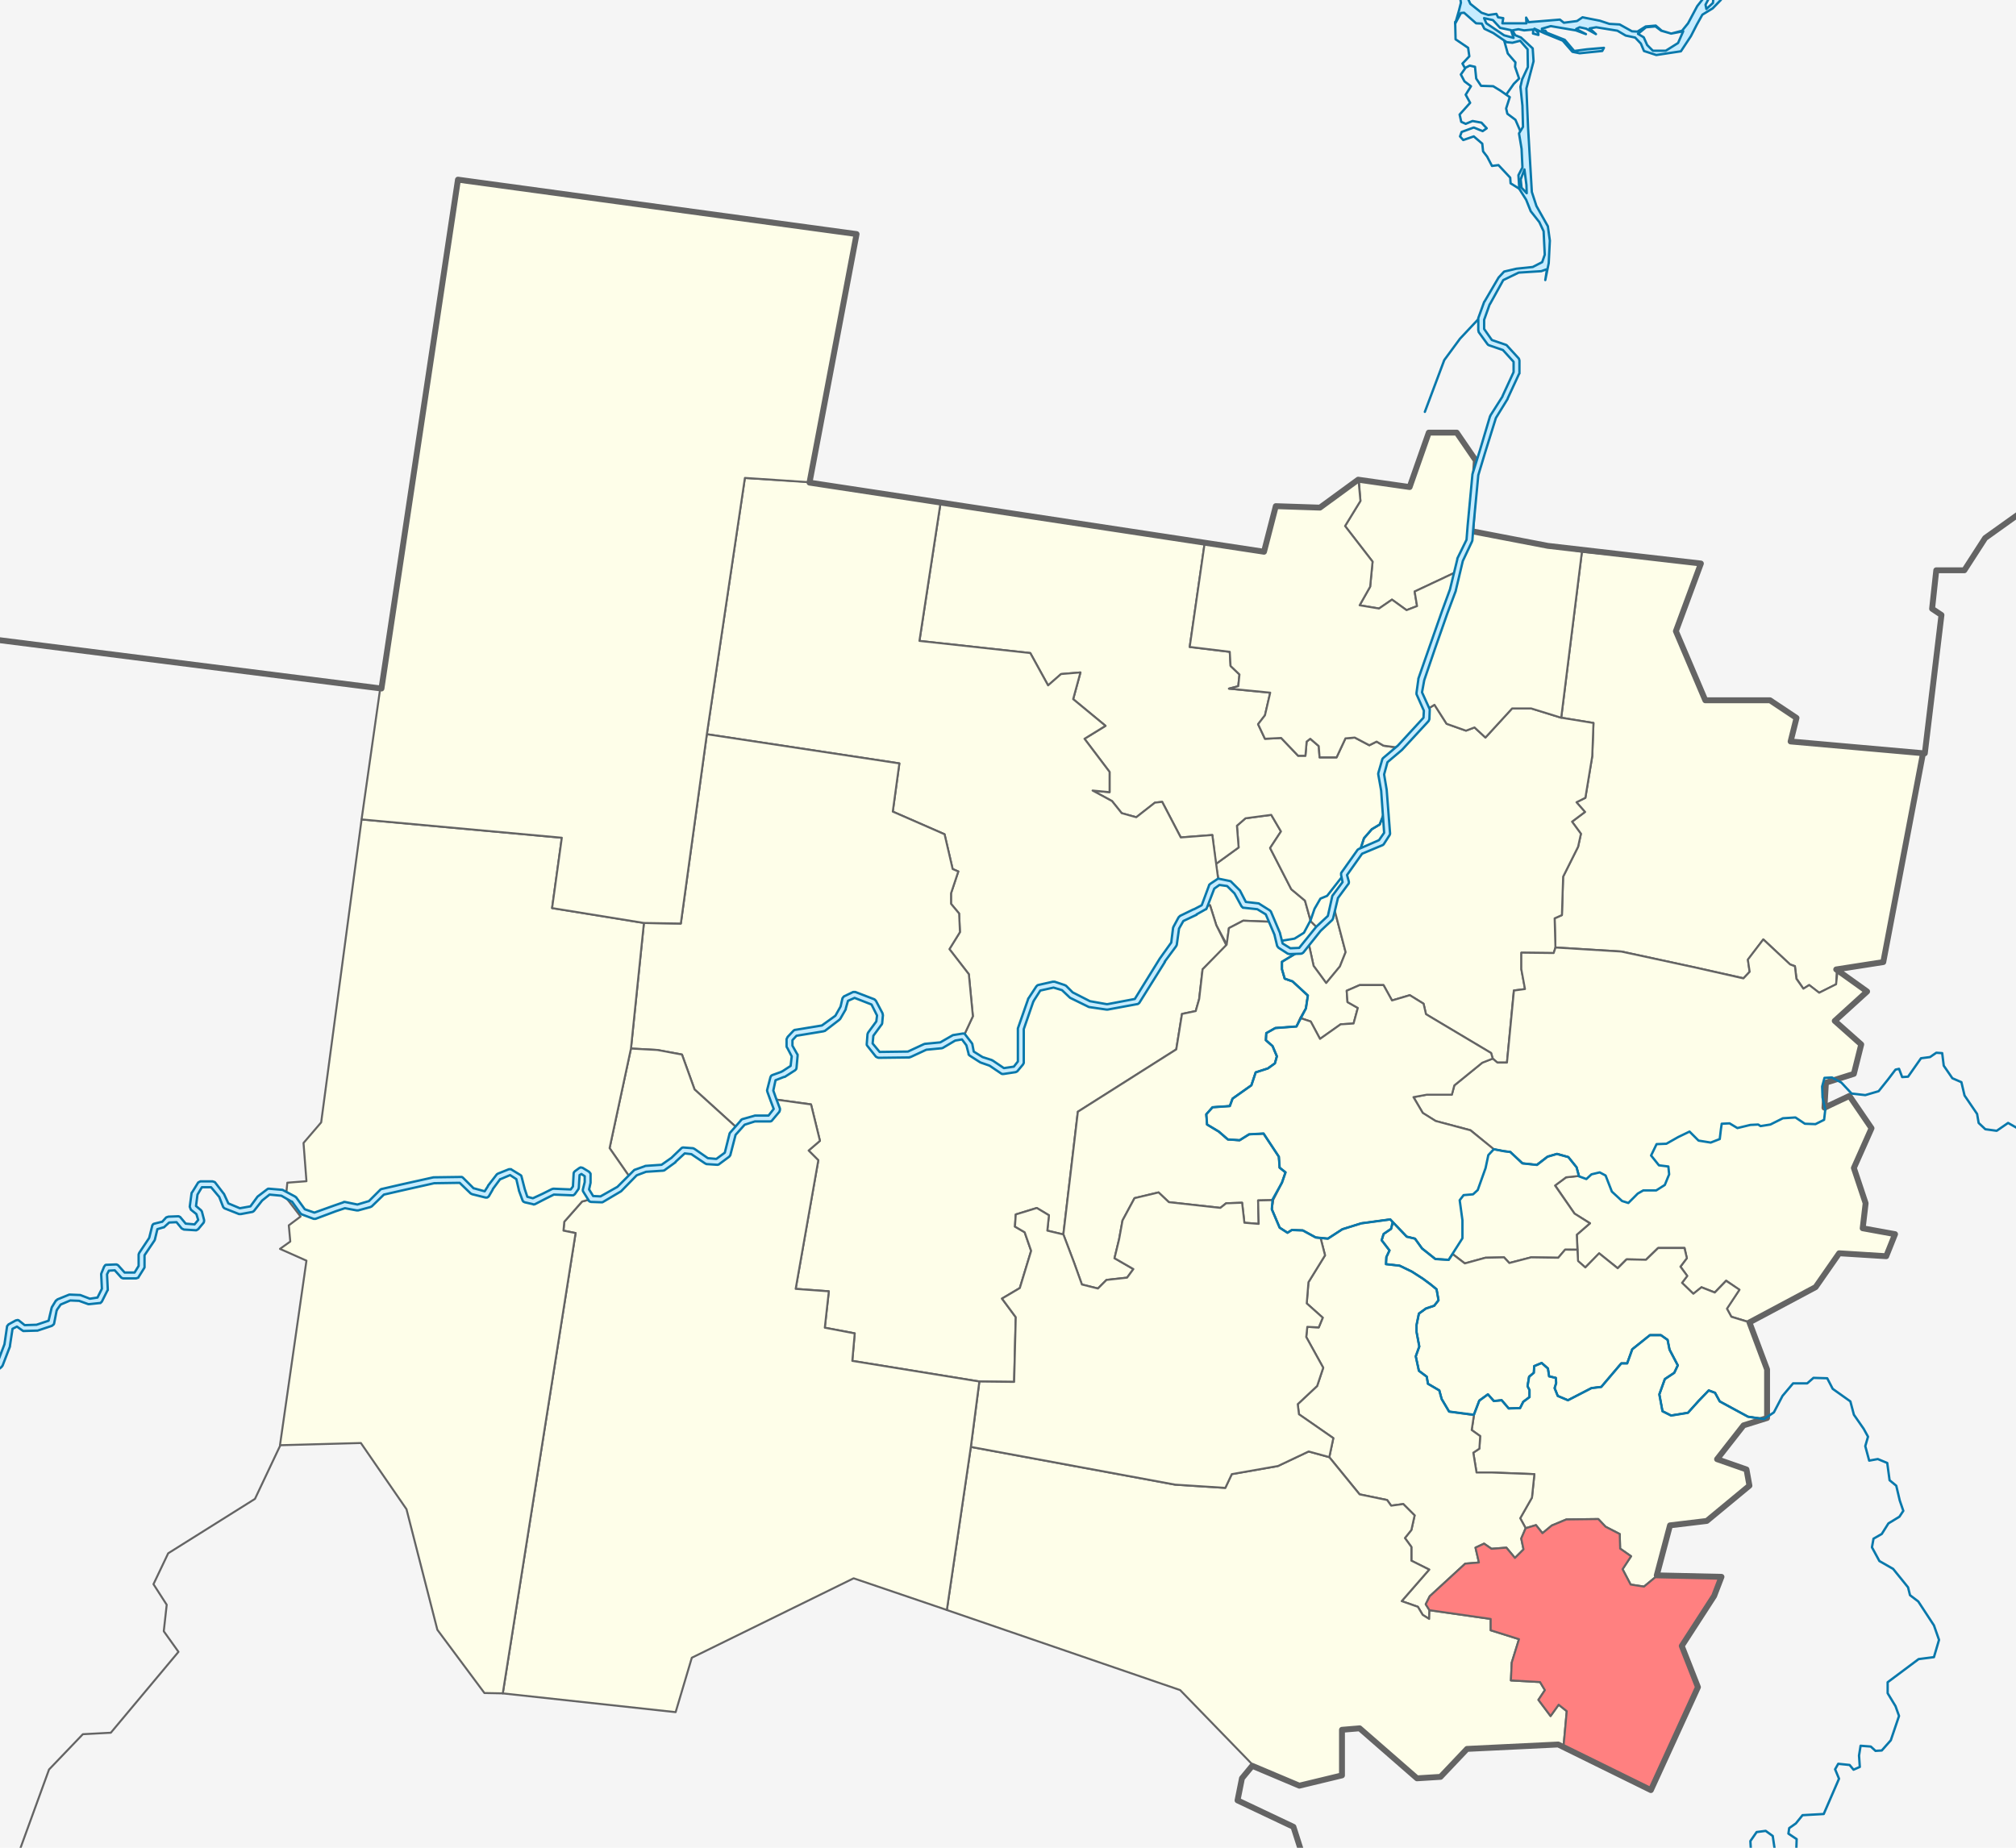 <?xml version="1.0" encoding="UTF-8" standalone="no"?>
<!-- Created with Inkscape (http://www.inkscape.org/) -->
<svg
   xmlns:dc="http://purl.org/dc/elements/1.1/"
   xmlns:cc="http://creativecommons.org/ns#"
   xmlns:rdf="http://www.w3.org/1999/02/22-rdf-syntax-ns#"
   xmlns:svg="http://www.w3.org/2000/svg"
   xmlns="http://www.w3.org/2000/svg"
   xmlns:sodipodi="http://sodipodi.sourceforge.net/DTD/sodipodi-0.dtd"
   xmlns:inkscape="http://www.inkscape.org/namespaces/inkscape"
   width="171.32"
   height="157.05"
   id="svg2"
   version="1.1"
   inkscape:version="0.46"
   sodipodi:docname="Location of Verkhnevarzhenskoye Settlement (Velikoustyugsky District, Vologda Oblast).svg"
   sodipodi:version="0.32"
   inkscape:output_extension="org.inkscape.output.svg.inkscape">
  <defs
     id="defs4" />
  <sodipodi:namedview
     id="base"
     pagecolor="#ffffff"
     bordercolor="#666666"
     borderopacity="1.0"
     inkscape:pageopacity="0"
     inkscape:pageshadow="2"
     inkscape:zoom="5.1419848"
     inkscape:cx="120.12814"
     inkscape:cy="74.623853"
     inkscape:document-units="px"
     inkscape:current-layer="svg2"
     showgrid="false"
     inkscape:window-width="1280"
     inkscape:window-height="938"
     inkscape:window-x="-4"
     inkscape:window-y="-4"
     inkscape:window-maximized="1"
     borderlayer="true" />
  <rect
     id="rect3742"
     width="171.32"
     height="157.05"
     x="0"
     y="3.0517579e-06"
     style="fill:#f5f5f5;fill-opacity:1" />
  <path
     sodipodi:nodetypes="ccccccccccccccccc"
     id="path3723"
     d="M -14.458,177.269 L -11.583,176.331 L -9.333,175.394 L -8.333,173.894 L -3.958,173.394 L -1.208,171.519 L 0.667,160.019 L 4.167,150.394 L 7.042,147.394 L 9.417,147.269 L 15.167,140.394 L 13.917,138.644 L 14.167,136.394 L 13.042,134.644 L 14.292,132.019 L 21.667,127.394 L 23.855,122.769"
     style="fill:none;stroke:#646464;stroke-width:0.17;stroke-linecap:round;stroke-linejoin:round;stroke-miterlimit:4;stroke-dasharray:none;stroke-opacity:1" />
  <g
     id="g2431"
     style="fill-rule:evenodd;fill:#fefee9;fill-opacity:1;stroke:#646464;stroke-opacity:1;stroke-width:0.17;stroke-miterlimit:4;stroke-dasharray:none;stroke-linejoin:round;stroke-linecap:round">
    <path
       id="path2666"
       d="m 156.092,82.458 -0.053,1.199 -1.444,0.722 -0.859,-0.653 -0.481,0.309 -0.584,-0.859 -0.138,-1.066 -0.413,-0.138 -2.269,-2.131 -1.306,1.719 0.138,1.031 -0.516,0.55 -4.022,-0.894 -6.36,-1.375 -5.604,-0.344 -0.068,-2.475 0.619,-0.275 0.103,-3.266 1.272,-2.544 0.241,-1.1 -0.756,-1.031 1.1,-0.825 -0.722,-0.825 0.756,-0.378 0.584,-3.541 0.103,-2.819 -2.74,-0.447 1.76,-14.11 10.11,1.002 -2.125,5.75 2.5,5.875 5.5,0 2.25,1.5 -0.5,2 11.25,1 -3.375,17.75 -3.95,0.689 z"
       sodipodi:nodetypes="ccccccccccccccccccccccccccccccccccccc" />
    <path
       id="path3987"
       d="m 108.08,78.348 0.462,1.063 0.233,0.933 0.8,0.5 0.967,-0.033 1.5,-1.867 -0.656,-0.645 -0.486,-1.75 -1.167,-0.972 -1.799,-3.501 0.924,-1.41 -0.827,-1.41 -2.188,0.292 -0.729,0.632 0.146,1.848 -1.945,1.41 0.268,1.531 -0.62,0.389 -0.596,1.647 0.461,-0.066 0.535,1.702 0.899,1.653 0.17,-1.41 1.215,-0.632 2.431,0.097 z"
       sodipodi:nodetypes="ccccccccccccccccccccccccc" />
    <path
       id="path2640"
       d="m 102.829,76.938 -0.487,0.139 -0.767,0.433 -1.2,0.567 -0.433,0.833 -0.2,1.367 -0.967,1.333 -2.167,3.5 -2.533,0.467 -1.5,-0.233 -1.533,-0.767 -0.633,-0.633 -0.867,-0.267 -1.267,0.3 -0.667,1 -0.867,2.5 0,2.833 -0.467,0.567 -1.033,0.167 -1.033,-0.7 -0.8,-0.267 -0.867,-0.567 -0.167,-0.733 -0.512,-0.662 -0.788,0.096 -1.067,0.633 -1.4,0.133 -1.333,0.633 -2.633,0.033 -0.733,-0.9 0.067,-0.833 0.733,-0.967 0.067,-0.7 -0.567,-1.067 -1.6,-0.633 -0.767,0.367 -0.2,0.733 -0.467,0.833 -1.233,0.933 -2.333,0.367 -0.5,0.533 9e-5,0.634 0.433,0.767 -0.098,1.028 -0.894,0.55 -0.83,0.344 -0.304,1.118 0.292,0.672 3.214,0.444 0.756,3.094 -0.963,0.825 0.825,0.825 -1.925,10.933 2.819,0.206 -0.344,3.094 2.544,0.481 -0.206,2.338 10.795,1.754 2.956,0.034 0.138,-5.501 -1.169,-1.581 1.513,-0.894 0.963,-3.163 -0.55,-1.581 -0.825,-0.481 0.069,-1.031 1.788,-0.55 1.031,0.619 -0.138,1.306 1.364,0.325 1.233,-10.429 8.363,-5.3 0.486,-3.014 1.167,-0.243 0.292,-1.021 0.292,-2.528 2.018,-2.042 -0.851,-1.702 -0.535,-1.702 z"
       sodipodi:nodetypes="ccccccccccccccccccccccccccccccccccccccccccccccccccccccccccccccccccccccccccccccc" />
    <path
       id="path2960"
       d="m 108.542,79.411 -0.462,-1.063 -2.431,-0.097 -1.215,0.632 -0.194,1.41 -2.042,2.091 -0.292,2.528 -0.292,1.021 -1.167,0.243 -0.486,3.014 -8.363,5.3 -1.233,10.429 0.893,2.358 0.681,1.896 1.361,0.34 0.729,-0.729 1.75,-0.194 0.535,-0.729 -1.604,-0.924 0.389,-1.604 0.292,-1.604 1.021,-1.896 2.042,-0.486 0.875,0.827 4.376,0.486 0.486,-0.389 1.361,-0.049 0.194,1.702 1.215,0.097 -0.049,-1.993 1.271,-0.029 0.758,-1.486 0.3,-0.867 -0.5,-0.4 -0.067,-0.933 -1.3,-1.967 -1.233,0.067 -0.8,0.5 -1,-0.067 -0.767,-0.667 -1,-0.6 -0.067,-0.867 0.533,-0.6 1.467,-0.1 0.233,-0.633 1.6,-1.133 0.367,-1.1 1.033,-0.333 0.6,-0.433 0.167,-0.6 -0.367,-0.867 -0.567,-0.5 0.033,-0.6 0.767,-0.433 1.8,-0.133 0.33,-0.716 0.47,-0.817 0.167,-1.1 -1.3,-1.2 -0.667,-0.233 -0.233,-0.8 0,-0.633 1.433,-0.867 -0.8,-0.033 -0.8,-0.5 -0.233,-0.933 z"
       sodipodi:nodetypes="cccccccccccccccccccccccccccccccccccccccccccccccccccccccccccccccccc" />
    <path
       id="path2954"
       d="m 113.042,78.011 0.289,-0.975 1.021,3.89 -0.486,1.215 -1.167,1.41 -1.07,-1.459 -0.438,-1.993 0.851,-1.154 1,-0.933 z"
       sodipodi:nodetypes="ccccccccc" />
    <path
       id="path2951"
       d="m 110.375,80.877 0.816,-0.779 0.438,1.993 1.07,1.459 1.167,-1.41 0.486,-1.215 -1.021,-3.89 0.145,-0.825 0.9,-1.2 -0.167,-0.7 1.35,-1.95 0.35,-1.117 0.667,-0.767 0.667,-0.4 0.467,-1.2 -0.1,-1.667 -0.233,-1.433 0.333,-1.167 1.268,-1.049 2.232,-2.451 0.033,-0.8 0.659,-0.409 1.031,1.616 1.65,0.584 0.722,-0.275 0.928,0.859 2.269,-2.475 1.616,0 2.554,0.791 2.74,0.447 -0.103,2.819 -0.584,3.541 -0.756,0.378 0.722,0.825 -1.1,0.825 0.756,1.031 -0.241,1.1 -1.272,2.544 -0.103,3.266 -0.619,0.275 0.068,2.475 -0.137,0.481 -2.75,-0.034 0,1.41 0.309,1.685 -0.956,0.113 -0.583,6.126 -0.827,0 -0.387,-0.333 -0.135,-0.474 -5.535,-3.3 -0.206,-0.894 -1.169,-0.722 -1.513,0.447 -0.722,-1.306 -2.028,0 -1.1,0.481 0.069,0.963 0.877,0.498 -0.361,1.324 -1.1,0.069 -1.753,1.238 -0.791,-1.478 -0.876,-0.292 0.47,-0.817 0.167,-1.1 -1.3,-1.2 -0.667,-0.233 -0.233,-0.8 0,-0.633 1.433,-0.867 z"
       sodipodi:nodetypes="ccccccccccccccccccccccccccccccccccccccccccccccccccccccccccccccccccccccc" />
    <path
       id="path2434"
       d="m 118.977,63.562 -1.268,1.049 -0.333,1.167 0.233,1.433 0.1,1.667 -0.467,1.2 -0.667,0.4 -0.667,0.767 -0.35,1.117 -1.35,1.95 0.167,0.7 -0.9,1.2 -0.433,1.8 -1,0.933 -0.656,-0.645 -0.486,-1.75 -1.167,-0.972 -1.799,-3.501 0.924,-1.41 -0.827,-1.41 -2.188,0.292 -0.729,0.632 0.146,1.848 -1.945,1.41 -0.288,-2.466 -2.682,0.206 -1.581,-3.025 -0.619,0.069 -1.581,1.238 -1.238,-0.344 -0.825,-1.031 -1.65,-0.894 1.444,0.138 0,-1.719 -2.132,-2.819 1.788,-1.1 -2.75,-2.269 0.619,-2.269 -1.65,0.138 -1.1,0.963 -1.513,-2.75 -9.42,-1.031 1.788,-11.689 22.45,3.369 -1.272,8.835 3.404,0.413 0.069,1.203 0.756,0.722 -0.103,0.997 -0.791,0.206 3.507,0.344 -0.447,1.925 -0.584,0.756 0.584,1.238 1.375,-0.069 1.444,1.513 0.619,0 0.103,-1.203 0.309,-0.241 0.722,0.619 0.069,0.963 1.444,0 0.756,-1.616 0.791,-0.069 1.238,0.653 0.619,-0.309 0.584,0.344 1.408,0.188 z"
       sodipodi:nodetypes="cccccccccccccccccccccccccccccccccccccccccccccccccccccccccccccccccccc" />
    <path
       id="path2484"
       d="m 124.876,45.911 0.166,-0.767 0.375,-6 -1.625,-2.375 -2.375,0 -1.625,4.625 -4.32,-0.607 0.138,1.788 -1.306,2.132 2.338,3.025 -0.206,2.131 -0.894,1.581 1.65,0.275 1.1,-0.756 1.238,0.894 0.894,-0.344 -0.206,-1.238 3.507,-1.65 0.352,-1.048 0.8,-1.667 z"
       sodipodi:nodetypes="cccccccccccccccccccc" />
    <path
       id="path2556"
       d="m 115.445,40.778 -3.278,2.366 -3.75,-0.125 -1,3.875 -5.043,-0.744 -1.272,8.835 3.404,0.413 0.069,1.203 0.756,0.722 -0.103,0.997 -0.791,0.206 3.507,0.344 -0.447,1.925 -0.584,0.756 0.584,1.238 1.375,-0.069 1.444,1.513 0.619,0 0.103,-1.203 0.309,-0.241 0.722,0.619 0.069,0.963 1.444,0 0.756,-1.616 0.791,-0.069 1.238,0.653 0.619,-0.309 0.584,0.344 1.408,0.188 2.232,-2.451 0.033,-0.8 0.659,-0.409 1.031,1.616 1.65,0.584 0.722,-0.275 0.928,0.859 2.269,-2.475 1.616,0 2.554,0.791 1.76,-14.11 -2.89,-0.498 -6.5,-1.25 -0.166,0.767 -0.8,1.667 -0.352,1.048 -3.507,1.65 0.206,1.238 -0.894,0.344 -1.238,-0.894 -1.1,0.756 -1.65,-0.275 0.894,-1.581 0.206,-2.131 -2.338,-3.025 1.306,-2.132 -0.165,-1.797 z"
       sodipodi:nodetypes="cccccccccccccccccccccccccccccccccccccccccccccccccccccccc" />
    <path
       d="M 149.844 79.844 L 148.531 81.562 L 148.688 82.594 L 148.156 83.156 L 144.156 82.25 L 137.781 80.875 L 132.188 80.531 L 132.031 81 L 129.281 80.969 L 129.281 82.375 L 129.594 84.062 L 128.656 84.188 L 128.062 90.312 L 127.25 90.312 L 126.844 89.969 L 125.969 90.312 L 123.594 92.25 L 123.375 93.031 L 121.25 93.031 L 120.125 93.25 L 120.906 94.594 L 122 95.281 L 124.969 96.062 L 126.938 97.688 L 127.812 97.844 L 128.344 97.906 L 129.375 98.875 L 130.594 99 L 131.5 98.312 L 132.312 98.062 L 133.281 98.344 L 133.969 99.219 L 134.188 99.938 L 133.094 100.062 L 132.156 100.75 L 133.812 103.156 L 135.125 103.969 L 134 104.938 L 134.062 106.219 L 134.094 107.188 L 134.719 107.719 L 135.906 106.531 L 137.469 107.781 L 138.219 107.031 L 139.875 107.062 L 140.906 106.062 L 143.156 106.062 L 143.344 106.938 L 142.812 107.656 L 143.375 108.438 L 142.938 109.031 L 143.906 109.969 L 144.594 109.406 L 145.719 109.844 L 146.688 108.844 L 147.812 109.625 L 146.75 111.219 L 147.125 111.906 L 148.75 112.406 L 154.281 109.406 L 156.281 106.531 L 160.281 106.781 L 161.031 104.906 L 158.281 104.406 L 158.531 102.281 L 157.531 99.281 L 159.031 95.906 L 157.156 93.156 L 155.094 94.312 L 155.031 94.156 L 155.156 92.031 L 157.531 91.281 L 158.156 88.781 L 155.906 86.781 L 158.656 84.281 L 156.156 82.531 L 156.031 83.656 L 154.594 84.375 L 153.75 83.719 L 153.25 84.031 L 152.656 83.188 L 152.531 82.125 L 152.125 81.969 L 149.844 79.844 z "
       id="path2632" />
    <path
       id="path2562"
       d="m 134.185,99.948 -1.101,0.114 -0.938,0.7 1.653,2.382 1.313,0.827 -1.118,0.972 0.056,1.273 -1.044,-0.006 -0.584,0.688 -2.303,-0.034 -1.856,0.481 -0.447,-0.481 -1.581,0.034 -1.753,0.481 -1.031,-0.791 -0.339,0.489 -1.133,-0.067 -1.133,-0.9 -0.6,-0.833 -0.7,-0.167 -1.177,-1.225 -0.223,-0.242 -2.467,0.333 -1.6,0.5 -1.233,0.8 -0.619,-0.058 -0.414,-0.042 -1.1,-0.6 -0.933,-0.033 -0.367,0.233 -0.667,-0.433 -0.667,-1.567 0.109,-0.78 0.758,-1.486 0.3,-0.867 -0.5,-0.4 -0.067,-0.933 -1.3,-1.967 -1.233,0.067 -0.8,0.5 -1,-0.067 -0.767,-0.667 -1,-0.6 -0.067,-0.867 0.533,-0.6 1.467,-0.1 0.233,-0.633 1.6,-1.133 0.367,-1.1 1.033,-0.333 0.6,-0.433 0.167,-0.6 -0.367,-0.867 -0.567,-0.5 0.033,-0.6 0.767,-0.433 1.8,-0.133 0.33,-0.716 0.876,0.292 0.791,1.478 1.753,-1.238 1.1,-0.069 0.361,-1.324 -0.877,-0.498 -0.069,-0.963 1.1,-0.481 2.028,0 0.722,1.306 1.513,-0.447 1.169,0.722 0.206,0.894 5.535,3.3 0.135,0.474 -0.891,0.351 -2.372,1.925 -0.206,0.791 -2.132,0 -1.135,0.206 0.791,1.341 1.1,0.688 2.957,0.791 1.981,1.609 0.867,0.167 0.533,0.067 1.033,0.967 1.233,0.133 0.9,-0.7 0.8,-0.233 0.967,0.267 0.7,0.867 0.21,0.738 z"
       sodipodi:nodetypes="ccccccccccccccccccccccccccccccccccccccccccccccccccccccccccccccccccccccccccccccccccccccccccc" />
    <path
       id="path2568"
       d="m 150.167,120.519 -0.213,0.096 -1.412,-0.204 -2.4,-1.3 -0.4,-0.733 -0.533,-0.2 -0.867,0.9 -0.9,1 -1.433,0.233 -0.733,-0.367 -0.267,-1.433 0.467,-1.3 0.8,-0.533 0.3,-0.633 -0.7,-1.333 -0.167,-0.833 -0.567,-0.4 -0.933,0 -1.5,1.2 -0.433,1.2 -0.5,0 -1.7,2 -0.833,0.1 -2,1.033 -0.867,-0.367 -0.267,-0.667 0.133,-0.433 -0.033,-0.433 -0.567,-0.133 -0.1,-0.667 -0.533,-0.467 -0.633,0.267 -0.033,0.567 -0.4,0.333 -0.133,0.8 0.167,0.333 0,0.6 -0.533,0.4 -0.267,0.533 -0.967,0.033 -0.6,-0.7 -0.667,0.067 -0.5,-0.567 -0.733,0.533 -0.453,1.231 -2.114,-0.298 -0.633,-1.067 -0.2,-0.733 -0.967,-0.567 -0.1,-0.6 -0.667,-0.5 -0.267,-1.233 0.3,-0.833 -0.233,-1.233 0,-0.6 0.2,-0.967 0.6,-0.433 0.7,-0.233 0.367,-0.467 -0.167,-0.933 -0.533,-0.433 -0.633,-0.467 -0.933,-0.6 -1.033,-0.5 -1.167,-0.133 0.033,-0.6 0.267,-0.567 -0.667,-0.867 0.167,-0.533 0.633,-0.433 0.156,-0.558 1.177,1.225 0.7,0.167 0.6,0.833 1.133,0.9 1.133,0.067 0.339,-0.489 1.031,0.791 1.753,-0.481 1.581,-0.034 0.447,0.481 1.856,-0.481 2.303,0.034 0.584,-0.688 1.044,0.006 0.056,0.957 0.619,0.55 1.169,-1.203 1.581,1.272 0.756,-0.756 1.65,0.034 1.031,-0.997 2.235,0 0.206,0.859 -0.55,0.722 0.584,0.791 -0.447,0.584 0.963,0.928 0.688,-0.55 1.135,0.447 0.963,-0.997 1.135,0.756 -1.066,1.616 0.378,0.688 1.574,0.479 1.458,3.998 0,4.125 z"
       sodipodi:nodetypes="ccccccccccccccccccccccccccccccccccccccccccccccccccccccccccccccccccccccccccccccccccccccccccccccccccccccccccc" />
    <path
       id="path2574"
       d="m 141.917,129.644 -1.004,4.207 -1.203,0.997 -1.135,-0.172 -0.688,-1.306 0.722,-1.1 -0.928,-0.653 -0.034,-1.238 -1.203,-0.619 -0.619,-0.653 -2.716,0.034 -1.238,0.516 -0.791,0.653 -0.55,-0.688 -0.877,0.265 -0.464,-0.849 0.997,-1.753 0.206,-1.994 -3.61,-0.138 -1.306,0 -0.275,-1.685 0.516,-0.344 0.069,-1.066 -0.722,-0.516 0.192,-1.268 0.453,-1.231 0.733,-0.533 0.5,0.567 0.667,-0.067 0.6,0.7 0.967,-0.033 0.267,-0.533 0.533,-0.4 0,-0.6 -0.167,-0.333 0.133,-0.8 0.4,-0.333 0.033,-0.567 0.633,-0.267 0.533,0.467 0.1,0.667 0.567,0.133 0.033,0.433 -0.133,0.433 0.267,0.667 0.867,0.367 2,-1.033 0.833,-0.1 1.7,-2 0.5,0 0.433,-1.2 1.5,-1.2 0.933,0 0.567,0.4 0.167,0.833 0.7,1.333 -0.3,0.633 -0.8,0.533 -0.467,1.3 0.267,1.433 0.733,0.367 1.433,-0.233 0.9,-1 0.867,-0.9 0.533,0.2 0.4,0.733 2.4,1.3 1.412,0.204 -1.787,0.529 -2.25,2.875 2.5,0.875 0.25,1.375 -3.625,3 -3.125,0.375 z"
       sodipodi:nodetypes="cccccccccccccccccccccccccccccccccccccccccccccccccccccccccccccccccccccccccc" />
    <path
       id="path2570"
       d="m 118.365,103.886 -0.156,0.558 -0.633,0.433 -0.167,0.533 0.667,0.867 -0.267,0.567 -0.033,0.6 1.167,0.133 1.033,0.5 0.933,0.6 0.633,0.467 0.533,0.433 0.167,0.933 -0.367,0.467 -0.7,0.233 -0.6,0.433 -0.2,0.967 0,0.6 0.233,1.233 -0.3,0.833 0.267,1.233 0.667,0.5 0.1,0.6 0.967,0.567 0.2,0.733 0.633,1.067 2.114,0.298 -0.192,1.268 0.722,0.516 -0.069,1.066 -0.516,0.344 0.275,1.685 1.306,0 3.61,0.138 -0.206,1.994 -0.997,1.753 0.464,0.849 -0.375,0.873 0.194,0.924 -0.729,0.729 -0.729,-0.875 -1.264,0.097 -0.632,-0.438 -0.729,0.34 0.292,1.264 -1.167,0.097 -3.014,2.771 -0.34,0.681 0.318,0.503 -0.023,0.744 -0.55,-0.344 -0.413,-0.688 -1.375,-0.481 2.338,-2.682 -1.513,-0.756 0,-1.169 -0.55,-0.756 0.55,-0.688 0.275,-1.238 -0.963,-0.963 -1.031,0.138 -0.344,-0.481 -2.338,-0.481 -2.578,-3.162 0.343,-1.616 -2.922,-2.028 -0.103,-0.859 1.65,-1.547 0.516,-1.547 -1.444,-2.613 0.091,-0.865 0.972,0.049 0.34,-0.827 -1.361,-1.215 0.146,-1.799 1.41,-2.285 -0.379,-1.474 0.619,0.058 1.233,-0.8 1.6,-0.5 2.467,-0.333 0.223,0.242 z"
       sodipodi:nodetypes="cccccccccccccccccccccccccccccccccccccccccccccccccccccccccccccccccccccccccccccccccc" />
    <path
       id="path2612"
       d="m 132.417,148.269 0.451,0.193 0.275,-3.025 -0.688,-0.55 -0.688,0.963 -1.031,-1.375 0.55,-0.825 -0.413,-0.688 -2.475,-0.138 0.069,-1.513 0.619,-1.994 -2.407,-0.756 0,-0.963 -5.203,-0.744 -0.023,0.744 -0.55,-0.344 -0.413,-0.688 -1.375,-0.481 2.338,-2.682 -1.513,-0.756 0,-1.169 -0.55,-0.756 0.55,-0.688 0.275,-1.238 -0.963,-0.963 -1.031,0.138 -0.344,-0.481 -2.338,-0.481 -2.578,-3.162 -1.754,-0.482 -2.613,1.238 -3.919,0.688 -0.55,1.169 -4.263,-0.275 -17.361,-3.207 -2.039,13.86 19.828,6.807 6.188,6.375 3.938,1.75 3.625,-0.875 0,-3.875 1.5,-0.125 4.875,4.25 2,-0.125 2.25,-2.375 7.75,-0.375 z"
       sodipodi:nodetypes="cccccccccccccccccccccccccccccccccccccccccccccc" />
    <path
       id="path2608"
       d="m 140.913,133.851 -0.121,0.043 5.5,0.125 -0.625,1.625 -2.75,4.25 1.375,3.5 -4,8.75 -7.424,-3.682 0.275,-3.025 -0.688,-0.55 -0.688,0.963 -1.031,-1.375 0.55,-0.825 -0.413,-0.688 -2.475,-0.138 0.069,-1.513 0.619,-1.994 -2.407,-0.756 0,-0.963 -5.203,-0.744 -0.318,-0.503 0.34,-0.681 3.014,-2.771 1.167,-0.097 -0.292,-1.264 0.729,-0.34 0.632,0.438 1.264,-0.097 0.729,0.875 0.729,-0.729 -0.194,-0.924 0.375,-0.873 0.877,-0.265 0.55,0.688 0.791,-0.653 1.238,-0.516 2.716,-0.034 0.619,0.653 1.203,0.619 0.034,1.238 0.928,0.653 -0.722,1.1 0.688,1.306 1.135,0.172 1.203,-0.997 z"
       sodipodi:nodetypes="ccccccccccccccccccccccccccccccccccccccccccccc"
       style="fill:#ff8080" />
    <path
       id="path2572"
       d="m 112.223,105.22 0.379,1.474 -1.41,2.285 -0.146,1.799 1.361,1.215 -0.34,0.827 -0.972,-0.049 -0.091,0.865 1.444,2.613 -0.516,1.547 -1.65,1.547 0.103,0.859 2.922,2.028 -0.343,1.616 -1.754,-0.482 -2.613,1.238 -3.919,0.688 -0.55,1.169 -4.263,-0.275 -17.361,-3.207 0.722,-5.559 2.956,0.034 0.138,-5.501 -1.169,-1.581 1.513,-0.894 0.963,-3.163 -0.55,-1.581 -0.825,-0.481 0.069,-1.031 1.788,-0.55 1.031,0.619 -0.138,1.306 1.365,0.325 0.893,2.358 0.681,1.896 1.361,0.34 0.729,-0.729 1.75,-0.194 0.535,-0.729 -1.604,-0.924 0.389,-1.604 0.292,-1.604 1.021,-1.896 2.042,-0.486 0.875,0.827 4.376,0.486 0.486,-0.389 1.361,-0.049 0.194,1.702 1.215,0.097 -0.049,-1.993 1.271,-0.029 -0.109,0.78 0.667,1.567 0.667,0.433 0.367,-0.233 0.933,0.033 1.1,0.6 0.414,0.042 z"
       sodipodi:nodetypes="ccccccccccccccccccccccccccccccccccccccccccccccccccccccccccc" />
    <path
       id="path2558"
       d="m 103.56,74.969 -0.585,0.375 -0.633,1.733 -0.767,0.433 -1.2,0.567 -0.433,0.833 -0.2,1.367 -0.967,1.333 -2.167,3.5 -2.533,0.467 -1.5,-0.233 -1.533,-0.767 -0.633,-0.633 -0.867,-0.267 -1.267,0.3 -0.667,1 -0.867,2.5 0,2.833 -0.467,0.567 -1.033,0.167 -1.033,-0.7 -0.8,-0.267 -0.867,-0.567 -0.167,-0.733 -0.512,-0.662 0.812,-1.742 -0.344,-3.575 -1.65,-2.132 0.894,-1.444 -0.069,-1.581 -0.688,-0.825 0,-0.894 0.619,-1.856 -0.481,-0.206 -0.688,-2.957 -4.401,-1.925 0.561,-4.097 -16.361,-2.48 3.234,-21.781 5.591,0.34 11.031,1.821 -1.788,11.689 9.42,1.031 1.513,2.75 1.1,-0.963 1.65,-0.138 -0.619,2.269 2.75,2.269 -1.788,1.1 2.132,2.819 0,1.719 -1.444,-0.138 1.65,0.894 0.825,1.031 1.238,0.344 1.581,-1.238 0.619,-0.069 1.581,3.025 2.682,-0.206 0.533,3.998 z"
       sodipodi:nodetypes="cccccccccccccccccccccccccccccccccccccccccccccccccccccccccccc" />
    <path
       id="path2582"
       d="m 65.709,93.424 -0.292,-0.672 0.304,-1.118 0.83,-0.344 0.894,-0.55 0.098,-1.028 -0.433,-0.767 -9e-5,-0.634 0.5,-0.533 2.333,-0.367 1.233,-0.933 0.467,-0.833 0.2,-0.733 0.767,-0.367 1.6,0.633 0.567,1.067 -0.067,0.7 -0.733,0.967 -0.067,0.833 0.733,0.9 2.633,-0.033 1.333,-0.633 1.4,-0.133 1.067,-0.633 0.788,-0.096 0.812,-1.742 -0.344,-3.575 -1.65,-2.132 0.894,-1.444 -0.069,-1.581 -0.688,-0.825 0,-0.894 0.619,-1.856 -0.481,-0.206 -0.688,-2.957 -4.401,-1.925 0.561,-4.097 -16.361,-2.48 -2.212,16.093 -3.136,-0.049 -1.102,10.672 2.245,0.122 2.091,0.389 1.07,2.966 3.646,3.306 0.473,-0.522 1,-0.3 1.267,0 0.633,-0.767 -0.333,-0.887 z"
       sodipodi:nodetypes="cccccccccccccccccccccccccccccccccccccccccccccccccc" />
    <path
       id="path2580"
       d="m 65.709,93.424 3.214,0.444 0.756,3.094 -0.963,0.825 0.825,0.825 -1.925,10.933 2.819,0.206 -0.344,3.094 2.544,0.481 -0.206,2.338 10.795,1.754 -0.722,5.559 -2.039,13.86 -7.922,-2.693 -13.75,6.75 -1.375,4.625 -14.691,-1.595 6.188,-39.123 -1.031,-0.206 0.069,-0.756 1.513,-1.719 0.778,-0.208 0.867,0.033 1.533,-0.9 0.879,-0.988 -1.719,-2.475 1.816,-8.464 2.245,0.122 2.091,0.389 1.07,2.966 3.646,3.306 0.473,-0.522 1,-0.3 1.267,0 0.633,-0.767 -0.333,-0.887 z"
       sodipodi:nodetypes="cccccccccccccccccccccccccccccccccccc" />
    <path
       id="path2478"
       d="m 41.167,143.894 1.559,0.03 6.188,-39.123 -1.031,-0.206 0.069,-0.756 1.513,-1.719 0.778,-0.208 0.867,0.033 1.533,-0.9 0.879,-0.988 -1.719,-2.475 1.816,-8.464 1.102,-10.672 -7.803,-1.264 0.827,-5.98 -17.017,-1.556 -3.435,25.749 -1.5,1.75 0.25,3.25 -1.625,0.125 -0.125,1.25 1.25,1.625 -1,0.75 0.125,1.375 -0.875,0.625 2.25,1 -2.25,15.688 6.875,-0.188 3.875,5.625 2.625,10.25 4,5.375 z"
       sodipodi:nodetypes="ccccccccccccccccccccccccccccccc" />
    <path
       id="path2648"
       d="m 60.068,62.401 -2.212,16.093 -3.136,-0.049 -7.803,-1.264 0.827,-5.98 -17.017,-1.556 1.565,-11.001 6.625,-43.375 33.875,4.625 -3.949,21.096 -5.541,-0.37 -3.234,21.781 z"
       sodipodi:nodetypes="cccccccccccc" />
  </g>
  <path
     sodipodi:nodetypes="ccccccccccccccccccccccccccccccccccccccccccccccccccccccccccccccccccccccccccccccccccccccccccccccccccc"
     d="m -23.539,51.435 55.956,7.084 6.5,-43.25 33.875,4.625 -4,21.125 38.625,5.875 1,-3.875 3.75,0.125 3.25,-2.375 4.375,0.625 1.625,-4.625 2.375,0 1.625,2.375 -0.375,6 6.5,1.25 13,1.5 -2.125,5.75 2.5,5.875 5.5,0 2.25,1.5 -0.5,2 11.25,1 -3.375,17.75 -4,0.625 2.625,1.875 -2.75,2.5 2.25,2 -0.625,2.5 -2.375,0.75 -0.125,2.125 2.125,-1 1.875,2.75 -1.5,3.375 1,3 -0.25,2.125 2.75,0.5 -0.75,1.875 -4,-0.25 -2,2.875 -5.625,3 1.5,4 0,4.125 -2,0.625 -2.25,2.875 2.5,0.875 0.25,1.375 -3.625,3 -3.125,0.375 -1.125,4.25 5.5,0.125 -0.625,1.625 -2.75,4.25 1.375,3.5 -4,8.75 -7.875,-3.875 -7.75,0.375 -2.25,2.375 -2,0.125 -4.875,-4.25 -1.5,0.125 0,3.875 -3.625,0.875 -4,-1.688 -0.875,1.062 -0.375,1.875 4.75,2.25 1,3.125 -1.125,1.125 0.125,2.875 1.75,0 -0.125,2.125 1.625,2.25 -1.375,2.125 0,1.375 2.375,-0.375 0.75,1.375 4.25,-1.25 3.125,0.625 0.5,2 1.625,-0.375 2,2 0.5,-1.375 1.375,1.125 -0.625,1.625 2.75,1 -0.5,-1.375 1.125,-0.125 2,-1.75 0.875,3.375 1.75,-1.5 m 27.905,-111.242 1.414,-11.756 -0.795,-0.53 0.354,-3.27 2.386,1e-5 1.768,-2.74 3.094,-2.21 -0.177,-9.811 20.594,3.712"
     style="fill:none;stroke:#646464;stroke-width:0.5;stroke-linecap:round;stroke-linejoin:round;stroke-miterlimit:4;stroke-dasharray:none;stroke-opacity:1"
     id="path3770" />
  <path
     id="path3648"
     style="color:#000000;fill:none;stroke:#0978ab;stroke-width:0.2;stroke-linecap:round;stroke-linejoin:round;stroke-miterlimit:4;stroke-opacity:1;stroke-dasharray:none;stroke-dashoffset:0;marker:none;visibility:visible;display:inline;overflow:visible;enable-background:accumulate"
     d="m 127.993,8.051 0.653,-0.928 0.447,-0.447 -0.344,-0.997 0.034,-0.378 -0.653,-0.756 -0.344,-1.238 m 1.547,8.148 -0.55,-1.272 -0.688,-0.516 -0.103,-0.447 0.309,-0.963 L 127.512,7.707 126.893,7.329 125.862,7.295 l -0.413,-0.619 -0.103,-0.997 -0.447,-0.103 -0.413,0.206 -0.206,-0.378 0.584,-0.619 -0.103,-0.722 -1.066,-0.722 -0.034,-1.478 m 5.535,14.233 -0.825,-0.516 -0.034,-0.481 -0.997,-1.066 -0.55,0.069 -0.413,-0.791 -0.344,-0.447 -0.069,-0.653 -0.722,-0.619 -0.894,0.309 -0.275,-0.309 0.138,-0.378 1.031,-0.378 0.756,0.309 0.344,-0.241 -0.447,-0.481 -0.756,-0.138 -0.584,0.241 -0.378,-0.172 -0.138,-0.619 0.894,-0.997 -0.378,-0.688 0.447,-0.722 -0.55,-0.413 -0.309,-0.584 0.413,-0.584 m -3.472,29.257 1.65,-4.401 1.341,-1.822 1.581,-1.685 m -16.847,52.88 1.2,-0.2 0.8,-0.5 0.567,-1.067 0.333,-0.967 0.5,-0.867 0.567,-0.233 1.433,-1.833 m -3.833,6.567 -1.433,0.867 0,0.633 0.233,0.8 0.667,0.233 1.3,1.2 -0.167,1.1 -0.8,1.533 -1.8,0.133 -0.767,0.433 -0.033,0.6 0.567,0.5 0.367,0.867 -0.167,0.6 -0.6,0.433 -1.033,0.333 -0.367,1.1 -1.6,1.133 -0.233,0.633 -1.467,0.1 -0.533,0.6 0.067,0.867 1,0.6 0.767,0.667 1,0.067 0.8,-0.5 1.233,-0.067 1.3,1.967 0.067,0.933 0.5,0.4 -0.3,0.867 -0.8,1.433 -0.067,0.833 0.667,1.567 0.667,0.433 0.367,-0.233 0.933,0.033 1.1,0.6 1.033,0.1 1.233,-0.8 1.6,-0.5 2.467,-0.333 1.4,1.467 0.7,0.167 0.6,0.833 1.133,0.9 1.133,0.067 1.167,-1.833 0,-1.533 -0.233,-1.7 0.333,-0.433 0.8,-0.067 0.4,-0.367 0.667,-1.867 0.233,-1.1 0.467,-0.5 0.867,0.167 0.533,0.067 1.033,0.967 1.233,0.133 0.9,-0.7 0.8,-0.233 0.967,0.267 0.7,0.867 0.2,0.767 0.633,0.233 0.433,-0.4 0.7,-0.167 0.5,0.267 0.533,1.367 0.867,0.8 0.533,0.167 0.8,-0.8 0.467,-0.267 1.1,0 0.733,-0.467 0.367,-0.9 -0.067,-0.667 -0.8,-0.1 -0.667,-0.833 0.467,-0.967 0.833,-0.033 1,-0.567 0.967,-0.467 0.767,0.767 1.033,0.167 0.767,-0.3 0.1,-0.833 0.067,-0.467 0.667,-0.033 0.667,0.4 1.1,-0.267 0.667,-0.033 0.2,0.133 0.833,-0.133 1.067,-0.533 1.067,-0.067 0.8,0.533 0.9,0.033 0.733,-0.367 0.1,-0.867 -0.233,-1.033 -0.033,-0.933 0.2,-0.733 0.633,-0.033 0.8,0.433 0.867,0.933 1.167,0.133 1.133,-0.333 0.8,-1 0.633,-0.833 0.3,-0.067 0.267,0.7 0.5,-0.033 1.1,-1.567 0.767,-0.1 0.533,-0.367 0.5,0.033 0.133,1.067 0.733,1.067 0.767,0.333 0.267,1.133 1.067,1.567 0.133,0.767 0.567,0.533 0.967,0.133 0.967,-0.667 0.767,0.433 3.233,0 2.1,1.333 1.633,1.533 1.733,1.433 0.867,0.3 1.133,-0.4 0.233,-1.1 0.033,-2.433 0.367,-0.733 0.933,-0.433 2.1,-0.2 0.933,-0.433 0.9,0.367 0.7,-0.133 0.2,-0.667 -0.333,-0.6 -0.467,-0.533 -0.033,-0.767 1,-0.6 1.033,-0.067 0.6,0.667 1.233,0.2 0.333,-1.167 0.5,-0.567 0.2,-0.733 -0.367,-1.1 0.133,-0.7 0.667,-0.433 0.533,0.167 0.6,1.3 m -78.6,-17.033 0.367,-1.1 0.667,-0.767 0.667,-0.4 0.467,-1.2 m 0.633,35 -0.133,0.567 -0.633,0.433 -0.167,0.533 0.667,0.867 -0.267,0.567 -0.033,0.6 1.167,0.133 1.033,0.5 0.933,0.6 0.633,0.467 0.533,0.433 0.167,0.933 -0.367,0.467 -0.7,0.233 -0.6,0.433 -0.2,0.967 0,0.6 0.233,1.233 -0.3,0.833 0.267,1.233 0.667,0.5 0.1,0.6 0.967,0.567 0.2,0.733 0.633,1.067 2.1,0.267 0.467,-1.2 0.733,-0.533 0.5,0.567 0.667,-0.067 0.6,0.7 0.967,-0.033 0.267,-0.533 0.533,-0.4 0,-0.6 -0.167,-0.333 0.133,-0.8 0.4,-0.333 0.033,-0.567 0.633,-0.267 0.533,0.467 0.1,0.667 0.567,0.133 0.033,0.433 -0.133,0.433 0.267,0.667 0.867,0.367 2,-1.033 0.833,-0.1 1.7,-2 0.5,0 0.433,-1.2 1.5,-1.2 0.933,0 0.567,0.4 0.167,0.833 0.7,1.333 -0.3,0.633 -0.8,0.533 -0.467,1.3 0.267,1.433 0.733,0.367 1.433,-0.233 0.9,-1 0.867,-0.9 0.533,0.2 0.4,0.733 2.4,1.3 1.367,0.2 0.833,-0.567 0.733,-1.4 0.9,-1.067 1.2,0 0.533,-0.467 1.167,0.033 0.467,0.9 1.5,1.067 0.3,1.133 0.833,1.2 0.367,0.667 -0.233,0.8 0.333,1.233 0.733,-0.133 0.8,0.333 0.2,1.467 0.567,0.467 0.3,1.267 0.3,0.867 -0.333,0.5 -0.933,0.567 -0.567,0.9 -0.7,0.4 -0.133,0.733 0.633,1.167 1.167,0.667 1.267,1.567 0.167,0.667 0.7,0.533 1.333,2.033 0.433,1.233 -0.433,1.467 -1.3,0.167 -2.633,1.967 0,0.933 0.667,1.1 0.3,0.833 -0.7,2.067 -0.767,0.867 -0.533,0.033 -0.4,-0.367 -0.867,-0.067 -0.133,0.833 0.067,0.967 -0.533,0.233 -0.333,-0.4 -0.967,-0.1 -0.267,0.467 0.333,0.8 -1.3,3 -1.8,0.1 -0.567,0.7 -0.567,0.4 -0.067,0.467 0.7,0.467 -0.033,1 -0.367,0.4 -1.133,0.133 -0.333,-0.667 -0.167,-1.133 -0.6,-0.433 -0.767,0.1 -0.533,0.767 0.067,1.167 -0.567,1.333 -1.167,0.9 -2.033,0.467 -1.3,0.4 -2.567,1.1 -0.833,-0.3 -0.7,-1.767 -1.367,-1.433 -1.333,-0.1 -1.267,0.6 -0.1,2.133 -0.2,2.167 -0.8,1.333 -1.1,0.6 -1.367,-0.433 -1.733,-1.033 -0.867,0.067 -0.867,0.367 -0.733,0.767 -0.533,0.033 -0.467,0.8 -0.2,1.667 -0.567,1.167 -2.1,0.3 -0.733,-0.3 -0.4,-1.033 -0.867,-0.733 -1.033,0.133 -1.033,1.133 -0.267,1.133 0.6,1.233 -0.933,0.8 -0.967,1.1 -0.633,2.8 -1.733,1.067 -0.667,0.4 0,0.933 -0.533,0.1" />
  <path
     id="path3639"
     style="color:#000000;fill:#c6ecff;stroke:#0978ab;stroke-width:0.2;stroke-linecap:round;stroke-linejoin:round;stroke-miterlimit:4;stroke-opacity:1;stroke-dasharray:none;stroke-dashoffset:0;marker:none;visibility:visible;display:inline;overflow:visible;enable-background:accumulate;fill-rule:evenodd;fill-opacity:1"
     d="m 145.275,-0.234 -0.34,0.632 0.073,0.365 0.559,-0.511 0.049,-0.583 -0.34,0.097 z m -6.077,3.112 0.486,0.292 0.292,0.656 0.486,0.486 1.094,0 1.045,-0.656 0.438,-0.997 -1.021,0.194 -0.851,-0.243 -0.486,-0.365 -0.802,0.073 -0.681,0.559 z m -10.575,0.34 -0.219,-0.656 -0.924,-0.194 -0.608,-0.656 -0.754,-0.17 0.194,0.438 1.507,1.021 0.802,0.219 z m 1.118,13.2 -0.438,-0.462 -0.073,-0.705 0.316,-0.851 0.17,1.313 0.024,0.705 z m 16.555,-17.017 -0.049,0.583 -0.705,0.729 -0.875,0.535 -0.462,0.827 -0.511,0.997 -0.851,1.288 -2.091,0.316 -1.045,-0.34 -0.267,-0.632 -0.486,-0.511 -0.802,-0.17 -0.705,-0.413 -1.799,-0.292 -0.559,0.097 0.535,0.486 -0.827,-0.462 -0.559,-0.122 -0.292,0.146 0.827,0.438 -0.851,-0.316 -2.139,-0.365 -0.754,0.219 0.024,0.17 0.267,0 0.122,0.17 1.532,0.608 0.802,0.948 1.094,-0.146 1.434,-0.122 -0.146,0.267 -1.92,0.194 -0.608,-0.122 -0.827,-0.948 -1.556,-0.632 -0.851,-0.389 0.316,0.34 0.024,0.194 -0.462,-0.122 0.024,-0.34 -0.778,0.073 -0.486,-0.097 -0.511,0.097 0.243,0.413 0.486,0.194 0.997,0.924 0.073,1.094 -0.608,2.309 0.146,3.403 0.316,5.397 0.389,1.191 0.972,1.726 0.17,1.215 -0.097,1.92 -0.292,1.434 0.146,-0.924 -0.486,0.17 -1.92,0.122 -1.31,0.636 -1.125,2.031 -0.031,0.031 -0.469,1.312 0,0.781 0.656,0.938 1.188,0.406 0.062,0.031 0.031,0.031 1,1.094 0.031,0.062 0.031,0.125 0,1.031 0,0.062 -0.031,0.031 -0.969,2.094 0,0.031 -1,1.625 -0.906,2.906 -0.594,1.969 0,0.031 -0.406,4.281 -0.094,1.219 -0.031,0.094 -0.781,1.656 -0.594,2.5 0,0.031 L 123,52.125 l -1.062,3.031 -0.906,2.656 -0.188,1.031 0.625,1.375 0.031,0.062 0,0.031 -0.031,0.812 -0.062,0.156 -2.25,2.438 -0.031,0.031 -1.219,1.031 -0.281,1.031 0,0.031 0.219,1.312 0,0.031 0.281,3.625 0,0.062 -0.031,0.094 -0.5,0.781 -0.062,0.062 -0.062,0.031 -1.719,0.719 -1.281,1.812 0.156,0.562 0,0.094 -0.031,0.094 -0.031,0.031 -0.875,1.188 0,0.031 -0.406,1.688 -0.062,0.125 -0.969,0.906 -0.031,0.031 -1.469,1.844 -0.094,0.062 -0.094,0.031 -0.969,0.031 -0.156,-0.031 -0.781,-0.5 -0.031,-0.031 -0.094,-0.125 -0.219,-0.906 0,-0.031 -0.75,-1.75 -0.719,-0.438 -1.156,-0.125 -0.062,0 -0.125,-0.125 -0.594,-1.094 -0.625,-0.625 -0.656,-0.094 -0.438,0.312 -0.625,1.625 -0.062,0.125 -0.031,0 -0.781,0.438 0,0.031 -1.125,0.531 -0.375,0.656 0,0.031 -0.188,1.344 -0.062,0.125 -0.969,1.312 0.031,0 -2.188,3.5 -0.125,0.094 -0.031,0 -2.531,0.469 -0.094,0 -1.5,-0.219 -0.062,-0.031 -1.531,-0.75 L 90.875,84.75 90.25,84.156 89.531,83.938 l -1.125,0.25 -0.562,0.875 0,0.031 L 87.812,85.125 87,87.469 l 0,2.844 0,0.031 -0.062,0.125 -0.469,0.562 -0.031,0.031 -0.125,0.062 -1.031,0.156 -0.125,0 L 85.094,91.25 84.125,90.594 84.062,90.562 l -0.719,-0.25 -0.062,-0.031 -0.875,-0.562 -0.094,-0.094 0,-0.062 -0.188,-0.719 -0.375,-0.5 -0.562,0.094 -0.062,0.031 -1,0.594 -0.094,0.031 -1.312,0.125 -1.344,0.625 -0.062,0 -0.031,0.031 -2.625,0.031 -0.094,-0.031 -0.125,-0.062 -0.719,-0.906 -0.062,-0.094 0,-0.094 0.062,-0.812 0.031,-0.094 0.031,-0.062 0.688,-0.938 0.062,-0.5 -0.469,-0.938 -1.438,-0.562 -0.562,0.25 -0.188,0.656 0,0.062 -0.469,0.812 -0.094,0.094 -1.219,0.938 -0.031,0 -0.094,0.031 -2.281,0.375 -0.344,0.375 0,0.469 0.406,0.719 0.031,0.031 0,0.125 -0.094,1.031 -0.031,0.094 -0.094,0.094 -0.875,0.562 -0.031,0 -0.031,0 -0.719,0.281 -0.188,0.875 0.219,0.625 0.344,0.906 0,0.031 0,0.094 -0.031,0.094 0,0.031 -0.656,0.781 -0.031,0.031 -0.094,0.031 -0.062,0 -1.188,0 -0.062,0 -0.875,0.281 -0.781,0.875 0,0.031 -0.438,1.688 -0.094,0.125 -0.844,0.625 -0.031,0.031 L 60.969,99 60.031,98.938 59.906,98.875 58.75,98.094 58.188,98.031 57.406,98.75 l 0,0.031 -0.906,0.656 -0.031,0.031 -0.125,0.031 -1.438,0.094 -0.75,0.281 -0.062,0.031 -1.281,1.312 -0.031,0.031 -1.531,0.906 -0.062,0.031 -0.094,0 -0.875,-0.031 -0.094,-0.031 -0.062,-0.031 -0.031,-0.062 -0.469,-0.75 -0.031,-0.062 0,-0.125 0.156,-0.625 0,-0.062 0,-0.438 -0.281,-0.188 -0.156,0.094 -0.062,1.062 -0.031,0.125 -0.312,0.438 -0.125,0.094 -0.094,0 -1.562,-0.062 -0.75,0.375 -0.844,0.438 -0.125,0.031 -0.062,-0.031 -0.688,-0.156 -0.125,-0.062 -0.062,-0.094 -0.312,-0.844 0,-0.031 -0.219,-0.938 -0.531,-0.344 -0.812,0.344 -0.031,0 -0.625,0.844 0,0.031 -0.344,0.594 -0.125,0.094 -0.125,0 -0.031,0 L 40.125,101.5 40,101.438 l -0.938,-0.906 -2.094,0.031 -0.062,0 -2.781,0.625 -1.5,0.344 -1.031,1 -0.062,0.031 -0.062,0.031 -1.031,0.281 -0.125,0 -1,-0.188 -0.75,0.25 -1.75,0.656 -0.094,0 -0.062,0 -1,-0.375 -0.094,-0.062 -0.031,-0.031 -0.719,-1 -0.031,0 -0.875,-0.5 -0.031,0 -0.969,-0.094 -0.625,0.5 -0.688,0.875 -0.031,0.031 -0.094,0.062 -1,0.188 -0.062,0 -0.094,0 -1.188,-0.469 -0.062,-0.031 -0.031,-0.031 -0.062,-0.062 -0.344,-0.875 -0.031,-0.031 -0.656,-0.781 -0.781,0 -0.375,0.625 -0.125,0.969 0.406,0.344 0.031,0.031 0.062,0.094 0.188,0.719 0,0.094 -0.031,0.125 -0.469,0.562 -0.156,0.094 -0.062,0 -1,-0.062 -0.188,-0.094 L 15,103.875 14.375,103.906 14,104.25 l -0.062,0.062 -0.031,0 -0.531,0.156 -0.219,0.906 -0.031,0.062 -0.844,1.25 0,0.969 0,0.062 -0.031,0.062 -0.469,0.75 -0.031,0.062 -0.188,0.062 -1.062,0 -0.031,0 -0.094,-0.031 -0.062,-0.031 -0.562,-0.625 -0.5,0.031 -0.156,0.313 0.062,1.25 0,0.094 -0.031,0.031 -0.469,0.938 -0.125,0.125 -0.062,0 -0.875,0.094 -0.094,0 -0.781,-0.281 -0.75,-0.031 -0.812,0.344 -0.312,0.438 0,0.031 -0.031,0.031 -0.219,1.125 -0.031,0.062 -0.156,0.125 -1.219,0.406 -0.031,0 -0.031,0 -1.062,0.031 -0.094,0 -0.094,-0.062 -0.438,-0.312 -0.375,0.188 -0.219,1.438 0,0.062 -0.625,1.625 -0.094,0.125 -0.594,0.469 -0.031,0 -0.094,0.031 -0.031,0 -0.875,-0.031 -0.75,0 -0.031,0 -1.781,0.875 -1.688,0.719 -0.062,0 -0.125,0 -1.25,-0.344 -0.75,0.25 -0.031,0 -0.062,0 -1.156,-0.031 -0.062,0 0.062,-0.5 0.031,0 1.125,0.031 0.75,-0.25 0.094,0 0.062,0 1.25,0.344 1.594,-0.656 0.031,0 1.844,-0.906 0.031,0 0.094,-0.031 0.781,0 0.031,0 0.781,0.031 0.469,-0.375 0.594,-1.562 0.219,-1.5 0,-0.031 0.125,-0.156 0.625,-0.344 0.031,0 0.125,-0.031 0.094,0.031 0.031,0.031 0.469,0.375 0.938,-0.031 0.062,0 1.031,-0.344 0.25,-1.062 0.031,-0.094 0.344,-0.562 0.031,0 0.094,-0.094 1,-0.406 0.125,0 0.75,0.031 0.062,0 0.812,0.312 0.031,0 0.625,-0.094 0.375,-0.75 -0.062,-1.25 0.031,-0.094 0.219,-0.531 0.094,-0.125 L 9,107.5 l 0.062,0 0.781,-0.031 0.062,0 0.125,0.062 0.562,0.625 0.844,0 0.344,-0.562 0,-0.969 0.031,-0.094 0.031,-0.062 0.812,-1.219 0.031,-0.062 0.25,-1 0,-0.031 0.094,-0.125 L 13.125,104 l 0.625,-0.156 0.031,0 0.344,-0.375 0.188,-0.062 0.781,-0.031 0.094,0 0.062,0.031 0.062,0.031 0.469,0.562 0.75,0.062 0.312,-0.375 -0.156,-0.5 -0.469,-0.375 -0.094,-0.25 0.156,-1.156 0.031,-0.062 0.031,-0.031 0.5,-0.812 0.188,-0.094 1.031,0 0.188,0.062 0.031,0.031 0.719,0.938 0.031,0.031 0.375,0.812 0.969,0.406 0.031,0 0.875,-0.156 0.594,-0.812 0.031,-0.031 0.781,-0.594 0.094,-0.062 0.094,0 1.094,0.094 0.031,0 0.062,0.031 1,0.531 0.031,0.031 0.062,0.031 0.75,1.031 0.812,0.281 1.656,-0.594 0.812,-0.281 0.031,-0.031 0.094,0 1.062,0.219 0.938,-0.281 0.031,0 0.969,-0.969 0.031,-0.031 0.062,-0.031 1.625,-0.375 2.812,-0.625 0.062,0 2.25,-0.031 0.094,0 0.094,0.062 L 40.25,101 l 0.031,0 0.906,0.25 0.281,-0.438 0,-0.031 0.75,-0.969 0.094,-0.062 0.938,-0.375 0.062,0 0.125,0 0.031,0.031 0.719,0.438 0.094,0.062 0.031,0.062 0.281,1.094 0.219,0.656 0.469,0.125 0.812,-0.375 0.812,-0.406 0.125,-0.031 1.469,0.062 0.188,-0.25 0.062,-1.125 0.031,-0.094 0.094,-0.094 0.344,-0.25 0.125,-0.062 0.125,0.031 0.031,0 0.562,0.344 0.125,0.156 0,0.062 0,0.656 0,0.031 0,0.031 -0.125,0.562 0.344,0.562 0.625,0.031 1.438,-0.812 0.031,-0.031 1.344,-1.344 0.062,-0.062 0.875,-0.312 0.062,-0.031 1.375,-0.094 0.844,-0.594 0.031,-0.031 0.812,-0.781 0.031,-0.031 0.094,-0.031 0.062,0 0.812,0.062 0.125,0.062 1.125,0.781 L 60.875,98.5 61.594,97.969 62,96.344 62.031,96.281 62.062,96.25 l 0.906,-1.031 0,-0.031 0.062,-0.031 0.031,-0.031 1,-0.281 0.094,-0.031 1.156,0 0.438,-0.562 -0.281,-0.75 -0.25,-0.688 -0.031,-0.125 0,-0.031 0.281,-1.094 0.062,-0.125 0.094,-0.062 0.781,-0.281 0.031,-0.031 0.031,0 0.719,-0.469 0.094,-0.812 -0.375,-0.719 -0.031,-0.031 -0.031,-0.094 0,-0.625 0.094,-0.188 0.5,-0.531 0.094,-0.062 0.031,0 2.281,-0.375 1.125,-0.812 L 71,86.312 l 0.406,-0.719 0.031,-0.062 0.156,-0.688 0.094,-0.125 0.031,-0.031 0.781,-0.375 0.188,0 1.625,0.625 0.094,0.094 0.031,0.031 0.562,1.062 0,0.031 0.031,0.125 -0.062,0.688 -0.031,0.094 -0.031,0.031 -0.688,0.938 -0.062,0.656 L 74.75,89.406 77.156,89.375 78.5,88.75 l 0.094,-0.031 1.312,-0.125 L 80.938,88 81,87.969 l 0.031,0 0.781,-0.125 0.094,0 L 82,87.875 l 0.031,0.062 0.531,0.688 0.062,0.094 0.125,0.656 0.75,0.469 0.781,0.25 0.031,0.031 0.031,0 0.969,0.656 0.844,-0.125 0.344,-0.438 0,-2.75 0,-0.062 0.875,-2.5 0,-0.031 0.031,-0.031 0.656,-1 0.094,-0.094 0.062,-0.031 1.25,-0.281 0.062,0 0.094,0 0.844,0.281 0.125,0.062 0.562,0.562 1.469,0.75 1.406,0.25 0.094,0 2.312,-0.438 2.125,-3.438 0.938,-1.312 0.031,-0.031 0.156,-1.25 0.031,-0.094 0.438,-0.812 0.125,-0.125 1.156,-0.562 0.031,0 0.656,-0.344 0.625,-1.688 0,-0.031 0.031,-0.031 0.062,-0.062 0.562,-0.375 0.094,-0.062 0.094,0 0.906,0.188 0.094,0.031 0.031,0.031 0.688,0.688 0.063,0.062 0.5,0.969 1.094,0.125 0.094,0.062 0.844,0.531 0.094,0.094 0.781,1.844 0,0.031 0.219,0.844 0.656,0.406 0.75,-0.031 1.438,-1.781 0.031,-0.031 0.969,-0.906 0.375,-1.688 0.031,-0.062 0.031,-0.031 0.812,-1.094 -0.125,-0.594 0,-0.031 0,-0.125 0.031,-0.062 1.375,-1.938 0.094,-0.062 1.719,-0.75 0.438,-0.625 -0.25,-3.531 0,-0.031 -0.25,-1.406 0,-0.094 0.344,-1.188 0.031,-0.062 0.062,-0.062 1.219,-1.031 0.031,-0.031 L 120.969,61 121,60.406 120.375,59 l 0,-0.125 0.156,-1.125 0,-0.062 0.938,-2.688 1.062,-3.031 0.688,-1.875 0.625,-2.562 0,-0.062 0.781,-1.594 0.094,-1.188 0.406,-4.344 0,-0.031 0.625,-2 0.875,-2.938 0.031,-0.031 0,-0.031 1.031,-1.625 0,-0.031 0.938,-2.031 0,-0.875 -0.906,-1 -1.188,-0.406 -0.062,-0.031 -0.062,-0.062 -0.75,-1.031 0,-0.031 -0.031,-0.125 0,-0.938 0,-0.062 0,-0.031 0.5,-1.375 0.031,-0.031 1.195,-2.04 0.469,-0.506 1.045,-0.243 1.386,-0.146 0.802,-0.413 0.219,-0.632 -0.097,-1.993 -0.365,-0.778 -0.729,-0.924 -0.389,-0.972 -0.583,-0.924 -0.073,-1.167 0.34,-0.656 -0.073,-1.58 -0.219,-1.313 0.34,-0.559 -0.049,-1.799 -0.17,-1.604 0.146,-0.632 0.486,-1.045 -0.024,-1.507 -0.632,-0.729 -0.656,0.17 -0.486,-0.049 -1.143,-0.778 -0.754,-0.365 -0.219,-0.438 -0.486,-0.024 -1.021,-0.899 -0.267,0.024 -0.486,0.899 0.316,-1.094 0.17,-0.681 -0.073,-0.486 0.559,-0.097 0.316,0.681 0.948,0.754 0.583,0.194 0.681,-0.097 0.146,0.292 0.438,0.073 -0.073,0.438 2.042,0 -0.024,-0.486 0.219,0.389 2.65,-0.219 0.34,0.267 1.118,-0.146 0.462,-0.316 1.483,0.292 0.802,0.267 0.875,0.049 1.045,0.583 0.462,0.024 0.705,-0.438 0.851,-0.073 0.511,0.438 0.802,0.243 0.924,-0.243 0.511,-0.632 0.778,-1.459 0.632,-0.802" />
</svg>
